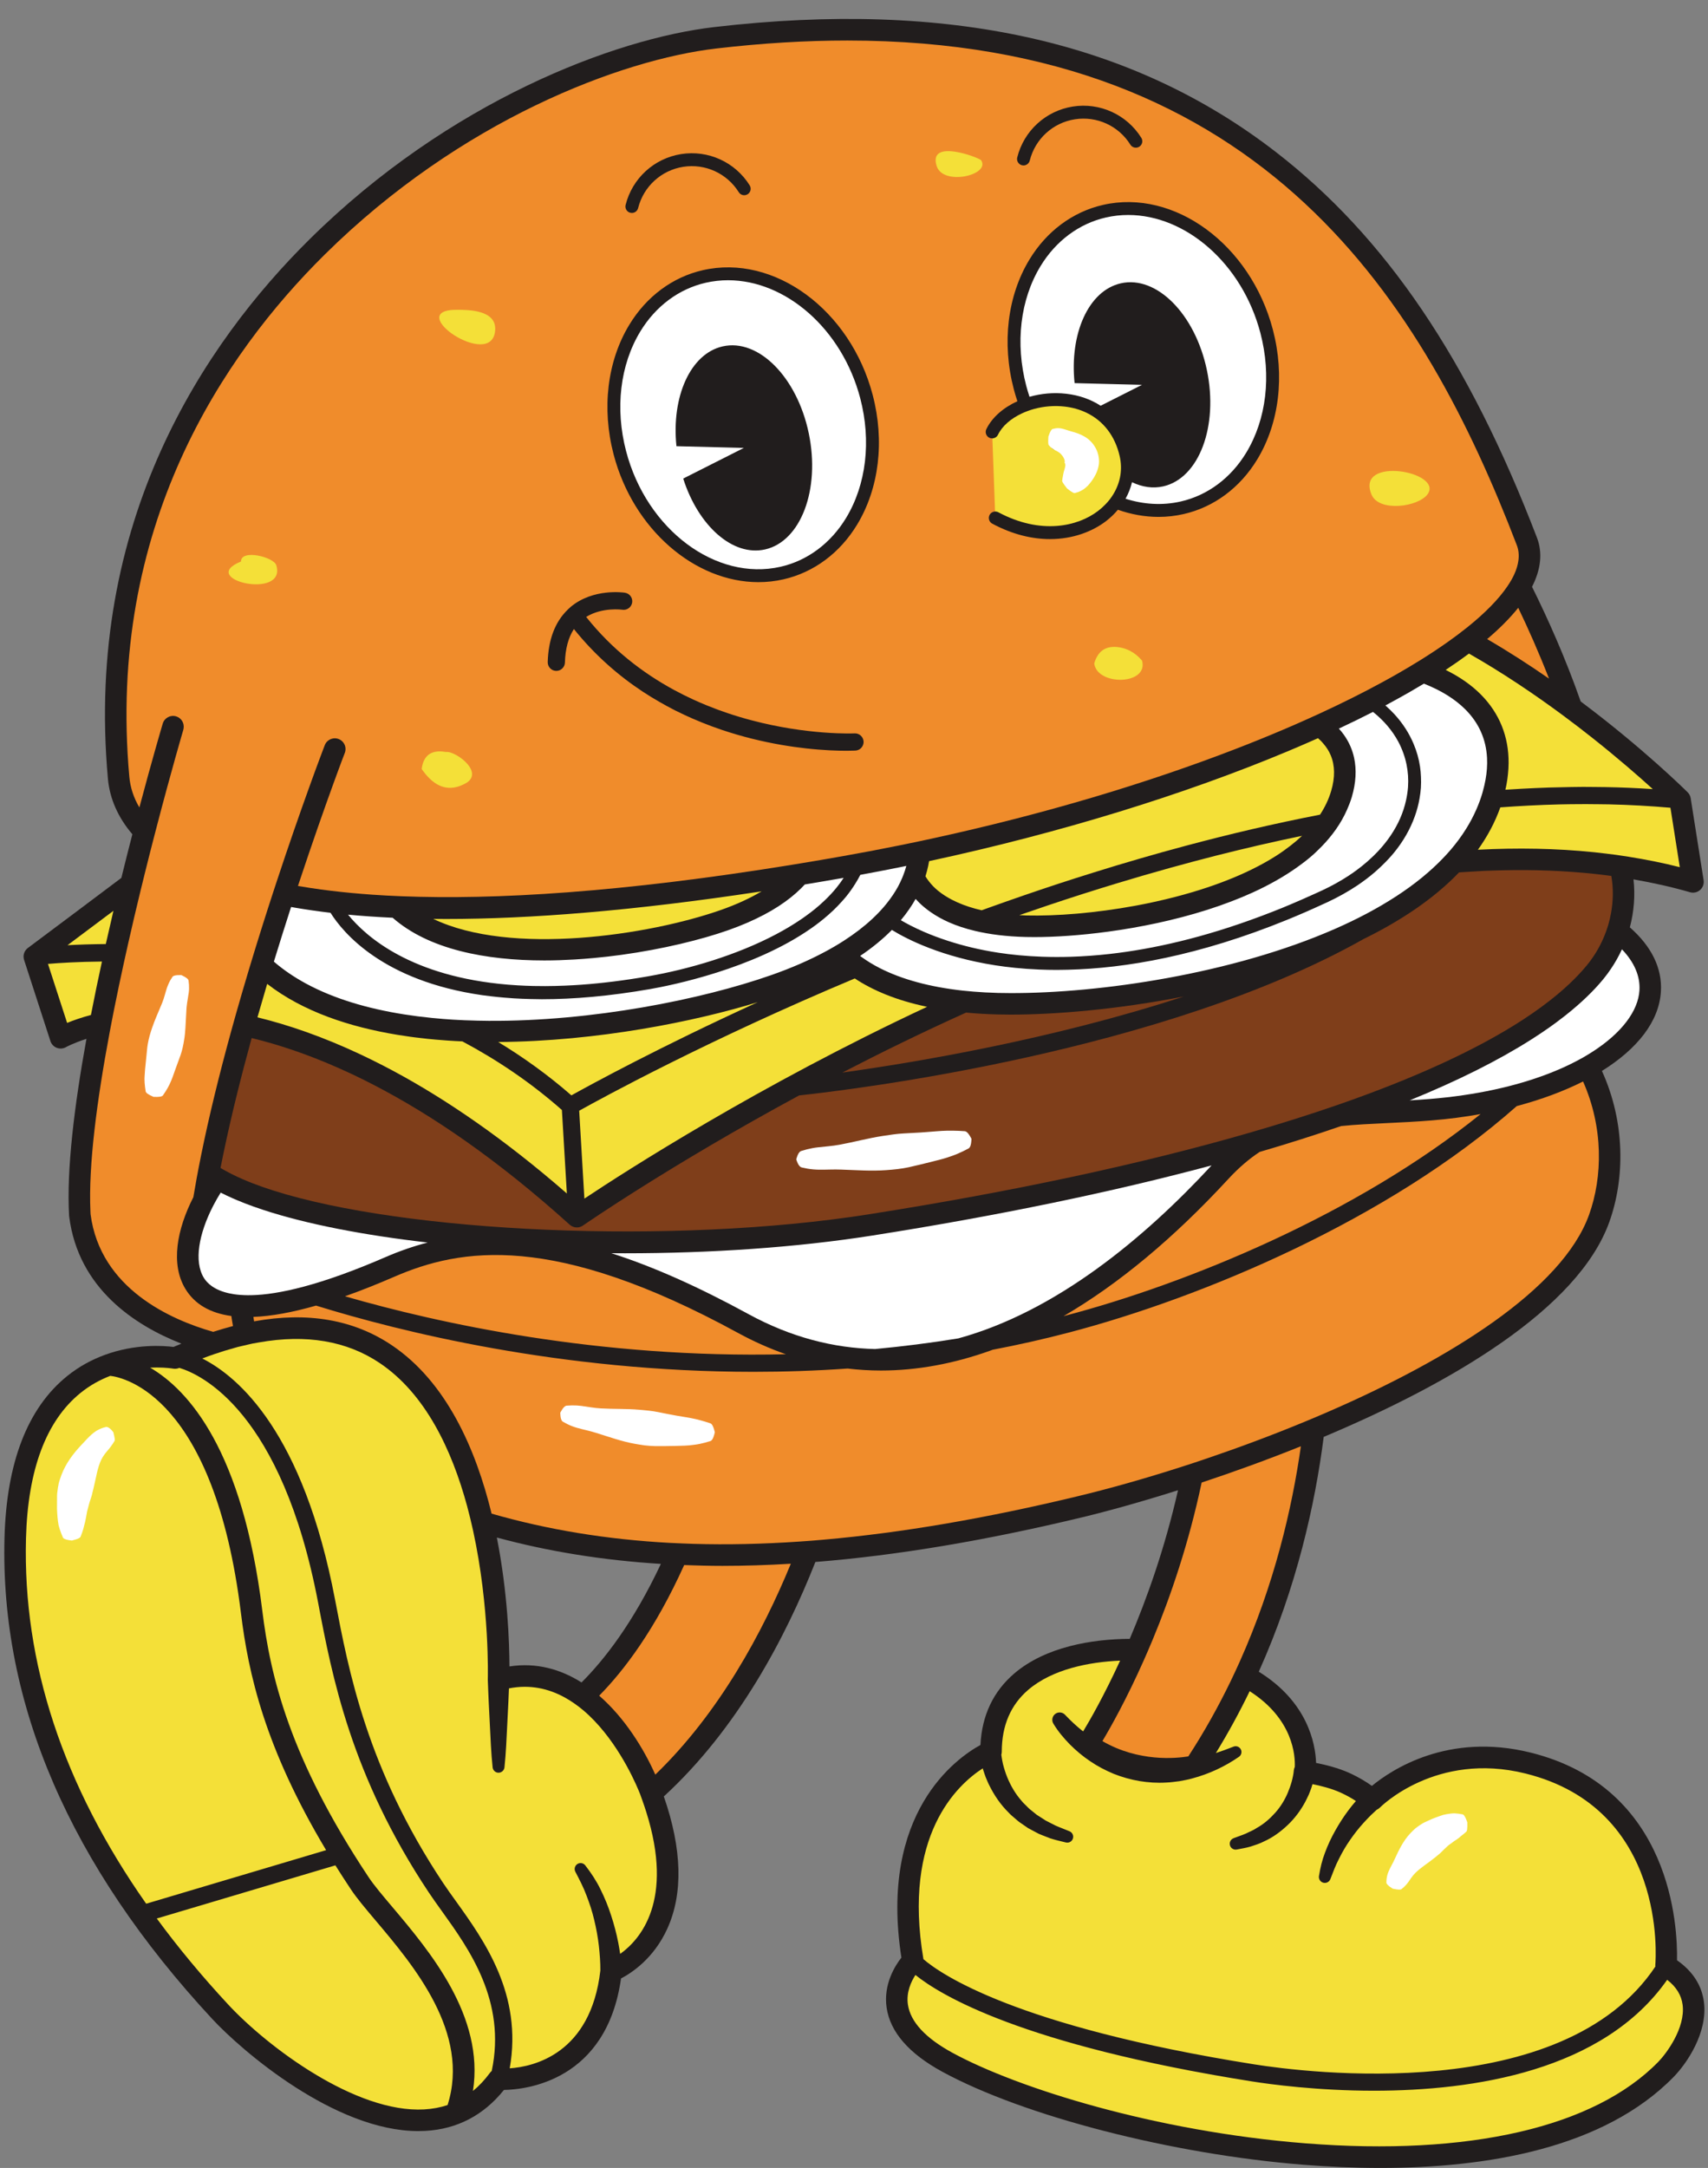 <?xml version="1.0" encoding="UTF-8"?><svg xmlns="http://www.w3.org/2000/svg" xmlns:xlink="http://www.w3.org/1999/xlink" height="503.8" preserveAspectRatio="xMidYMid meet" version="1.0" viewBox="-1.0 -4.4 397.2 503.8" width="397.2" zoomAndPan="magnify"><rect x="-1.0" y="-4.4" width="397.2" height="503.8" fill="#808080" stroke="none"/><g><g id="change1_1"><path d="M 134.238 386.574 C 129.406 383.523 123.793 381.883 117.473 382.852 C 117.457 377.383 117.074 365.723 114.543 352.898 C 126.578 356.156 139.242 358.191 152.691 359.027 C 146.242 372.723 139.508 381.328 134.238 386.574 Z M 395.254 460.848 C 394.754 456.949 392.648 453.688 388.992 451.133 C 389.152 443.633 387.906 411.055 354.945 402.875 C 335.719 398.105 322.551 406.891 318.039 410.613 C 316.863 409.766 315.129 408.672 312.844 407.629 C 310.211 406.426 307.105 405.676 305.062 405.277 C 304.902 400.781 303.109 391.113 291.734 384.078 C 300.535 364.492 304.82 345.211 306.832 329.512 C 336.34 317.109 365.957 299.824 373.238 279.605 C 376.863 269.539 377.008 256.5 371.531 244.469 C 379.797 239.336 384.836 232.934 385.246 226.035 C 385.574 220.574 383.062 215.531 378.027 211.102 C 378.992 207.445 379.289 203.656 378.875 199.953 C 383.332 200.73 387.723 201.703 392.02 202.941 C 392.84 203.18 393.723 202.98 394.363 202.414 C 395.008 201.848 395.312 200.992 395.18 200.148 L 392.176 181.102 C 392.094 180.578 391.848 180.094 391.469 179.719 C 390.766 179.02 381.027 169.41 366.594 158.609 C 363.016 148.398 358.863 139.184 355.277 131.961 C 357.363 127.879 357.766 124.031 356.414 120.523 C 340.539 79.148 321.258 50.688 295.734 30.949 C 262.27 5.066 219.527 -4.438 165.055 1.898 C 141.969 4.582 103.488 19.098 71.016 51.18 C 46.613 75.293 18.66 116.621 24.098 176.586 C 24.516 181.215 26.461 185.586 29.781 189.469 C 28.953 192.668 28.094 196.066 27.223 199.609 C 19.773 205.211 12.059 210.984 5.484 215.891 C 4.625 216.531 4.27 217.648 4.602 218.668 L 10.727 237.539 C 10.961 238.258 11.504 238.828 12.207 239.098 C 12.906 239.367 13.699 239.309 14.352 238.934 C 14.395 238.91 16.02 238.008 19.105 237.008 C 16.277 252.59 14.449 267.523 15.07 278.145 C 15.074 278.18 15.082 278.207 15.086 278.238 C 15.09 278.266 15.086 278.289 15.09 278.316 C 17.23 295.109 30.477 303.641 41.184 307.844 C 40.57 308.102 39.965 308.336 39.348 308.609 C 37.09 308.316 30.504 307.824 23.305 310.477 C 23.289 310.484 23.27 310.492 23.25 310.5 C 20.379 311.562 17.418 313.113 14.59 315.398 C 5.406 322.82 0.512 335.465 0.047 352.977 C -0.98 391.527 15.277 429.148 48.367 464.785 C 55.238 472.184 76.867 490.832 96.281 490.832 C 96.836 490.832 97.391 490.816 97.941 490.785 C 105.324 490.367 111.453 487.168 116.188 481.273 C 121.512 481.172 140.059 479.098 143.422 455.363 C 145.914 454.066 151.031 450.711 154.168 443.828 C 157.898 435.641 157.625 425.301 153.375 413.066 C 170.551 397.301 181.715 376.07 188.621 358.578 C 207.66 357.055 228.234 353.594 250.707 348.188 C 256.504 346.793 264.211 344.672 272.949 341.906 C 269.898 355.363 265.703 367.117 261.727 376.441 C 252.934 376.488 242.133 378.297 234.887 384.477 C 229.992 388.648 227.348 394.238 227.004 401.105 C 221.48 404.129 203.367 416.777 208.625 450.52 C 207.141 452.406 204.402 456.727 205.184 462.137 C 206.004 467.793 210.352 472.801 218.109 477.027 C 237.07 487.352 271.641 496.246 302.188 498.66 C 307.82 499.105 313.844 499.391 320.047 499.391 C 344.625 499.391 371.918 494.914 388.223 478.23 C 391.266 475.117 396.172 467.949 395.254 460.848" fill="#211d1d"/></g><g id="change2_1"><path d="M 245.789 105.02 C 245.734 105.219 245.668 105.426 245.633 105.637 C 245.488 106.008 245.398 106.422 245.289 106.867 C 245.246 107.027 245.227 107.227 245.195 107.398 C 245.133 107.715 245.066 108.016 245.02 108.367 L 244.895 109.211 C 244.797 109.445 245.047 110.004 246.496 111.84 C 248.309 113.297 248.926 113.473 249.188 113.332 L 250.148 113.039 C 250.543 112.898 250.918 112.715 251.281 112.516 C 251.496 112.402 251.711 112.285 251.918 112.156 C 252.32 111.879 252.699 111.551 253.07 111.207 C 253.191 111.094 253.32 110.98 253.438 110.863 C 253.797 110.449 254.145 110.039 254.48 109.59 C 254.578 109.453 254.684 109.332 254.777 109.184 C 255.629 107.996 256.488 106.457 256.902 104.547 C 257.328 102.637 256.965 100.281 255.949 98.477 C 254.969 96.641 253.535 95.395 252.152 94.617 C 250.742 93.844 249.406 93.383 248.125 93.047 C 246.852 92.711 245.727 92.242 244.535 92.004 C 243.938 91.898 243.32 91.879 242.688 91.973 C 242.367 92.02 242.047 92.098 241.723 92.191 C 241.566 92.211 241.379 92.379 241.148 92.754 L 240.777 93.484 C 240.629 93.848 240.469 94.301 240.328 94.703 L 240.328 94.715 L 240.27 95.996 L 240.281 96.809 C 240.305 97.238 240.371 97.469 240.469 97.543 C 240.656 97.762 240.844 97.961 241.031 98.148 C 241.406 98.512 241.789 98.797 242.188 99.023 C 242.977 99.449 243.797 99.77 244.387 100.383 C 244.969 100.996 245.422 101.652 245.605 102.238 C 245.805 102.82 245.758 103.203 245.66 103.266 C 245.645 103.277 245.637 103.273 245.621 103.277 C 245.641 103.285 245.648 103.289 245.672 103.312 C 245.828 103.473 246.035 103.965 245.883 104.609 C 245.875 104.738 245.832 104.879 245.789 105.02 Z M 28.758 324.281 C 28.16 323.469 27.625 323 27.234 322.797 C 26.812 322.551 26.531 322.535 26.289 322.609 C 25.773 322.723 25.324 322.887 24.852 323.062 C 23.949 323.438 23.078 323.906 22.359 324.52 C 20.836 325.695 19.672 327.164 18.344 328.516 C 15.762 331.27 13.43 334.43 12.125 337.953 C 11.809 338.828 11.469 339.715 11.254 340.613 C 11.055 341.516 10.918 342.426 10.812 343.344 C 10.672 344.258 10.699 345.172 10.699 346.078 L 10.688 348.785 C 10.762 350.566 10.875 352.336 11.199 354.078 C 11.422 354.945 11.695 355.801 12.027 356.645 L 12.547 357.902 C 12.668 358.32 13.184 358.727 15.469 358.984 C 17.727 358.426 18.219 358.016 18.309 357.617 L 18.75 356.426 C 19.031 355.641 19.25 354.867 19.422 354.102 C 19.855 352.586 20.082 351.09 20.355 349.617 C 20.758 348.18 21.078 346.719 21.578 345.367 C 21.805 344.684 21.996 344 22.129 343.301 C 22.297 342.613 22.488 341.953 22.621 341.262 C 23.281 338.578 23.656 335.711 24.863 333.137 C 25.465 331.863 26.352 330.773 27.254 329.75 C 27.688 329.207 28.117 328.676 28.508 328.066 L 29.094 327.141 C 29.203 327.008 29.258 326.762 29.195 326.328 C 29.168 325.934 28.988 325.258 28.758 324.281 Z M 181.445 262.605 C 180.902 262.746 180.363 262.898 179.824 263.07 C 179.551 263.133 179.281 263.301 179.023 263.695 C 178.758 264.047 178.504 264.68 178.242 265.605 C 178.535 266.523 178.832 267.145 179.121 267.477 C 179.41 267.859 179.695 268.012 179.977 268.055 C 180.539 268.191 181.105 268.309 181.668 268.402 C 182.797 268.594 183.918 268.688 185.039 268.703 C 187.277 268.738 189.508 268.578 191.754 268.676 C 196.242 268.828 200.781 269.176 205.266 268.84 C 207.508 268.684 209.75 268.453 211.957 267.984 C 214.16 267.488 216.355 266.965 218.547 266.414 C 220.738 265.871 222.934 265.344 225.07 264.551 C 226.145 264.18 227.199 263.715 228.242 263.215 L 229.793 262.426 C 230.32 262.215 230.773 261.637 230.848 259.445 C 229.84 257.48 229.211 257.133 228.656 257.148 L 226.965 257.047 C 225.848 257.02 224.734 256.98 223.633 257.004 C 221.434 257.051 219.273 257.281 217.098 257.438 C 214.93 257.617 212.742 257.691 210.574 257.824 C 208.398 257.93 206.258 258.277 204.105 258.602 C 199.809 259.258 195.543 260.434 191.215 261.219 C 189.055 261.625 186.871 261.746 184.695 262.008 C 183.609 262.129 182.527 262.336 181.445 262.605 Z M 45.324 217.211 C 45.312 216.977 45.184 216.715 44.797 216.398 C 44.766 216.367 44.715 216.332 44.676 216.301 C 44.316 216.012 43.711 215.664 42.82 215.254 C 41.742 215.234 40.992 215.293 40.555 215.422 C 40.551 215.422 40.543 215.422 40.539 215.426 C 40.051 215.543 39.824 215.723 39.711 215.93 C 39.441 216.328 39.184 216.734 38.953 217.141 C 38.648 217.684 38.398 218.238 38.172 218.801 C 38.059 219.086 37.938 219.371 37.844 219.66 C 37.273 221.383 36.891 223.145 36.203 224.836 C 36.066 225.184 35.918 225.531 35.773 225.879 C 35.254 227.133 34.719 228.387 34.188 229.637 C 33.66 230.891 33.172 232.156 32.734 233.43 C 32.555 233.957 32.359 234.48 32.207 235.016 C 31.676 236.742 31.246 238.496 31.027 240.293 L 30.484 245.719 C 30.32 247.164 30.176 248.617 30.113 250.09 C 30.102 250.449 30.062 250.805 30.062 251.168 C 30.066 252.094 30.125 253.031 30.246 253.984 L 30.449 255.414 C 30.457 255.68 30.613 255.977 31.156 256.363 C 31.566 256.656 32.195 257.004 33.188 257.43 C 34.145 257.469 34.82 257.445 35.312 257.383 C 36.105 257.277 36.398 257.059 36.527 256.805 L 37.336 255.602 C 37.855 254.797 38.316 253.977 38.723 253.145 C 39.523 251.48 40.109 249.762 40.707 248.051 L 42.57 242.93 C 43.156 241.215 43.527 239.449 43.801 237.664 C 44.035 236.305 44.156 234.922 44.25 233.531 C 44.332 232.297 44.395 231.055 44.449 229.812 C 44.492 228.789 44.543 227.77 44.617 226.758 C 44.633 226.531 44.664 226.316 44.684 226.094 C 44.844 224.508 45.184 222.961 45.391 221.387 C 45.512 220.488 45.539 219.57 45.48 218.633 C 45.449 218.164 45.398 217.688 45.324 217.211 Z M 168.605 326.172 L 167.203 325.719 C 166.277 325.461 165.348 325.176 164.422 324.969 C 162.57 324.547 160.719 324.285 158.871 323.969 C 157.023 323.656 155.184 323.27 153.344 322.898 C 151.508 322.527 149.645 322.375 147.777 322.211 C 144.047 321.875 140.215 322.035 136.41 321.809 C 134.512 321.711 132.656 321.336 130.777 321.09 C 129.84 320.965 128.887 320.914 127.914 320.926 C 127.43 320.938 126.941 320.961 126.449 321.004 C 126.203 321.004 125.941 321.102 125.625 321.418 C 125.316 321.688 124.945 322.234 124.492 323.055 C 124.508 323.988 124.605 324.645 124.762 325.027 C 124.91 325.457 125.113 325.664 125.34 325.773 C 125.777 326.027 126.223 326.27 126.672 326.484 C 127.574 326.918 128.492 327.27 129.434 327.531 C 131.309 328.074 133.219 328.426 135.086 329.027 C 138.824 330.188 142.57 331.547 146.438 332.234 C 147.406 332.398 148.371 332.57 149.344 332.699 C 150.32 332.816 151.305 332.875 152.289 332.91 C 154.262 332.945 156.242 332.902 158.215 332.871 C 160.191 332.824 162.164 332.812 164.148 332.504 C 165.137 332.375 166.125 332.164 167.113 331.902 L 167.156 331.891 L 168.59 331.473 C 169.078 331.379 169.574 330.922 170.035 328.836 C 169.906 328.301 169.785 327.871 169.66 327.527 C 169.301 326.527 168.953 326.246 168.605 326.172 Z M 342.074 414.031 L 340.84 413.84 C 340.426 413.781 340.008 413.742 339.59 413.723 C 339.18 413.727 338.777 413.766 338.371 413.809 C 337.566 413.906 336.754 414.039 335.961 414.238 C 335.191 414.48 334.434 414.77 333.664 415.047 C 332.883 415.309 332.148 415.648 331.406 415.992 C 330.684 416.355 329.871 416.633 329.207 417.09 C 328.52 417.516 327.84 417.973 327.203 418.48 C 326.594 419.004 326.035 419.586 325.48 420.164 C 323.281 422.512 321.898 425.441 320.625 428.203 C 320.008 429.602 319.203 430.859 318.621 432.25 C 318.332 432.941 318.129 433.684 318.023 434.461 C 317.969 434.848 317.949 435.258 317.941 435.66 C 317.91 435.848 318.02 436.109 318.312 436.434 L 318.91 436.98 C 319.215 437.203 319.605 437.465 319.957 437.684 L 321.195 437.906 L 321.992 437.977 C 322.422 437.988 322.66 437.93 322.777 437.805 C 323.059 437.582 323.309 437.359 323.566 437.129 C 324.062 436.664 324.484 436.176 324.867 435.668 C 325.598 434.633 326.258 433.547 327.18 432.66 C 329.008 430.863 331.195 429.555 332.984 428.098 C 333.453 427.754 333.898 427.387 334.328 427.012 C 334.785 426.676 335.199 426.293 335.605 425.879 C 335.992 425.441 336.426 425.09 336.844 424.684 C 337.266 424.285 337.68 423.859 338.16 423.559 C 338.625 423.219 339.102 422.895 339.566 422.523 C 340.059 422.227 340.547 421.898 341.031 421.52 C 341.273 421.324 341.516 421.113 341.758 420.898 C 342.012 420.719 342.266 420.52 342.52 420.301 L 343.297 419.625 C 343.578 419.465 343.75 418.863 343.691 416.59 C 342.961 414.477 342.461 414.031 342.074 414.031 Z M 238.418 87.812 C 241.094 87.047 244.027 86.766 246.941 87.102 C 249.984 87.449 252.68 88.406 254.953 89.891 L 264.578 85.031 L 248.898 84.633 C 247.703 73.129 252.137 63.133 259.652 61.438 C 267.984 59.555 276.945 68.594 279.668 81.621 C 282.391 94.652 277.84 106.742 269.508 108.625 C 267.086 109.172 264.613 108.785 262.254 107.656 C 261.93 108.988 261.426 110.281 260.746 111.5 C 264.926 112.828 269.301 113.113 273.59 112.137 C 279.836 110.715 285.242 106.688 288.816 100.797 C 293.512 93.051 294.711 82.914 292.109 72.984 C 287.875 56.848 274.758 45.559 261.375 45.559 C 259.641 45.559 257.906 45.746 256.18 46.141 C 249.934 47.562 244.527 51.594 240.953 57.484 C 236.258 65.227 235.059 75.363 237.664 85.293 C 237.891 86.148 238.145 86.984 238.418 87.812 Z M 156.309 99.289 L 171.992 99.688 L 157.883 106.812 C 161.383 117.797 169.406 124.977 176.918 123.281 C 185.254 121.398 189.801 109.312 187.078 96.281 C 184.359 83.25 175.398 74.211 167.062 76.094 C 159.551 77.789 155.113 87.785 156.309 99.289 Z M 144.605 100.461 C 142 90.527 143.199 80.391 147.895 72.648 C 151.469 66.758 156.875 62.73 163.121 61.305 C 164.848 60.914 166.586 60.723 168.316 60.723 C 181.699 60.723 194.816 72.012 199.051 88.152 C 201.652 98.082 200.453 108.219 195.762 115.961 C 192.188 121.852 186.777 125.883 180.531 127.305 C 165.508 130.73 149.387 118.688 144.605 100.461 Z M 190.879 216.766 C 191.633 216.363 192.363 215.957 193.074 215.539 C 193.812 215.109 194.523 214.672 195.215 214.227 C 197.711 212.621 199.91 210.934 201.812 209.168 C 202.816 208.238 203.734 207.285 204.566 206.316 C 205.059 205.742 205.516 205.164 205.945 204.578 C 206.184 204.254 206.414 203.926 206.637 203.598 C 207.055 202.973 207.445 202.344 207.797 201.707 C 208.176 201.012 208.512 200.312 208.812 199.602 C 208.902 199.387 208.992 199.168 209.074 198.949 C 209.348 198.246 209.582 197.539 209.773 196.824 C 209.184 196.945 208.594 197.062 208.004 197.184 C 205.035 197.777 202.059 198.352 199.07 198.902 C 198.707 199.617 198.301 200.316 197.871 201 C 197.23 202.027 196.527 203.02 195.75 203.973 C 195.422 204.375 195.07 204.766 194.723 205.152 C 194.113 205.828 193.484 206.484 192.82 207.117 C 192.473 207.449 192.109 207.773 191.746 208.098 C 191.695 208.141 191.652 208.184 191.602 208.227 C 190.949 208.801 190.277 209.359 189.582 209.898 C 188.984 210.363 188.371 210.812 187.746 211.254 C 187.684 211.297 187.613 211.34 187.551 211.387 C 174.074 220.789 155.09 224.59 150.199 225.445 C 140.707 227.102 132.359 227.805 125.031 227.805 C 124.949 227.805 124.871 227.801 124.789 227.801 C 123.914 227.801 123.066 227.781 122.223 227.758 C 120.953 227.727 119.715 227.676 118.508 227.602 C 117.719 227.551 116.953 227.488 116.191 227.426 C 115.184 227.34 114.199 227.238 113.238 227.125 C 112.551 227.043 111.863 226.965 111.199 226.871 C 88.023 223.559 78.75 212.32 75.863 207.719 C 72.973 207.375 70.234 206.984 67.652 206.539 C 67.332 206.484 67.012 206.43 66.691 206.371 C 66.609 206.629 66.523 206.891 66.441 207.148 C 65.27 210.777 64.074 214.566 62.879 218.465 C 62.816 218.664 62.754 218.867 62.691 219.066 C 64.926 221 67.438 222.691 70.176 224.176 C 76.691 227.695 84.504 229.996 93.004 231.332 C 95.109 231.664 97.25 231.938 99.43 232.152 C 100.293 232.238 101.156 232.32 102.031 232.387 C 102.793 232.445 103.559 232.504 104.328 232.551 C 104.75 232.574 105.172 232.598 105.594 232.617 C 106.059 232.645 106.527 232.668 106.992 232.688 C 108.016 232.73 109.043 232.762 110.074 232.785 C 110.918 232.805 111.77 232.82 112.617 232.824 C 136.559 232.984 162.105 227.902 178.387 222.188 C 183.027 220.559 187.195 218.742 190.879 216.766 Z M 117.109 224.418 C 117.848 224.48 118.594 224.535 119.355 224.578 C 120.535 224.648 121.75 224.699 122.996 224.727 C 123.918 224.746 124.859 224.758 125.816 224.754 C 127.316 224.746 128.863 224.711 130.453 224.645 C 131.672 224.594 132.91 224.523 134.184 224.434 C 138.961 224.09 144.113 223.461 149.684 222.488 C 159.273 220.816 170.277 217.566 179.41 212.75 C 181.539 211.629 183.566 210.418 185.453 209.125 C 185.742 208.926 186.031 208.719 186.316 208.516 C 186.348 208.492 186.383 208.469 186.414 208.445 C 187.145 207.918 187.859 207.383 188.539 206.824 C 188.898 206.535 189.242 206.234 189.586 205.938 C 189.926 205.641 190.254 205.34 190.578 205.035 C 190.605 205.008 190.637 204.98 190.664 204.953 C 191.715 203.965 192.68 202.934 193.547 201.863 C 194.145 201.125 194.699 200.367 195.199 199.594 C 193.539 199.887 191.902 200.168 190.273 200.445 C 189.441 200.586 188.605 200.73 187.785 200.867 C 187.238 200.961 186.703 201.047 186.16 201.133 C 185.891 201.43 185.605 201.723 185.309 202.02 C 184.59 202.734 183.789 203.445 182.902 204.152 C 181.172 205.535 179.102 206.891 176.641 208.188 C 176.617 208.199 176.602 208.211 176.578 208.219 C 174.195 209.473 171.453 210.676 168.277 211.789 C 162.164 213.938 153.262 216.152 143.461 217.5 C 141.359 217.789 139.219 218.035 137.051 218.234 C 135.574 218.371 134.082 218.484 132.59 218.574 C 130.258 218.711 127.914 218.793 125.582 218.793 C 111.922 218.793 98.668 216.223 90.316 208.871 C 86.66 208.703 83.203 208.461 79.941 208.152 C 84.164 213.352 94.684 222.551 117.109 224.418 Z M 208.492 209.438 C 209.758 210.184 211.559 211.145 213.898 212.156 C 215.523 212.863 217.414 213.582 219.555 214.273 C 222.828 215.332 226.688 216.309 231.164 216.996 C 234.168 217.457 237.578 217.797 241.375 217.93 C 243.504 218.004 245.754 218.012 248.133 217.938 C 250.938 217.844 253.91 217.637 257.055 217.285 C 267.129 216.148 278.934 213.508 292.395 208.445 C 293.953 207.859 295.527 207.25 297.133 206.598 C 298.598 206 300.086 205.363 301.586 204.711 C 302.613 204.262 303.652 203.801 304.699 203.324 C 305.301 203.051 305.895 202.785 306.496 202.504 C 308.711 201.469 310.754 200.328 312.633 199.098 C 313.227 198.711 313.797 198.312 314.355 197.906 C 315.223 197.273 316.039 196.617 316.82 195.945 C 316.945 195.836 317.07 195.727 317.191 195.617 C 318.027 194.879 318.816 194.121 319.543 193.34 C 321.73 190.992 323.43 188.461 324.602 185.797 C 325.211 184.414 325.668 182.996 325.984 181.555 C 326.203 180.547 326.363 179.531 326.438 178.5 C 326.562 176.707 326.438 174.949 326.09 173.25 C 325.906 172.355 325.66 171.473 325.352 170.613 C 325.023 169.695 324.629 168.801 324.164 167.934 C 322.785 165.363 320.801 163.031 318.293 161.035 C 315.75 162.336 313.102 163.633 310.359 164.914 C 310.801 165.398 311.199 165.898 311.566 166.414 C 312.16 167.258 312.656 168.141 313.055 169.062 C 313.414 169.902 313.699 170.773 313.895 171.676 C 314.504 174.465 314.332 177.539 313.363 180.824 C 313.066 181.828 312.684 182.797 312.266 183.742 C 311.57 185.328 310.715 186.836 309.715 188.27 C 308.707 189.711 307.562 191.082 306.285 192.379 C 305.492 193.188 304.672 193.977 303.785 194.73 C 302.801 195.57 301.742 196.363 300.656 197.137 C 299.094 198.25 297.438 199.293 295.699 200.273 C 293.945 201.262 292.117 202.188 290.223 203.047 C 288.641 203.766 287.02 204.434 285.367 205.066 C 283.52 205.773 281.633 206.434 279.723 207.039 C 272.074 209.469 264.059 211.109 256.68 212.105 C 250.254 212.977 244.316 213.363 239.531 213.363 C 238.84 213.363 238.168 213.355 237.523 213.34 C 232.953 213.227 229.082 212.719 225.793 211.941 C 223.488 211.398 221.465 210.719 219.703 209.941 C 218.102 209.238 216.719 208.449 215.512 207.617 C 214.477 206.906 213.574 206.16 212.789 205.398 C 212.484 205.098 212.199 204.801 211.926 204.496 C 211.73 204.848 211.527 205.199 211.309 205.551 C 210.758 206.441 210.141 207.34 209.449 208.242 C 209.145 208.641 208.828 209.039 208.492 209.438 Z M 330.191 199.105 C 330.871 198.539 331.531 197.965 332.172 197.379 C 332.613 196.98 333.039 196.57 333.461 196.16 C 333.785 195.844 334.102 195.523 334.414 195.199 C 334.949 194.648 335.473 194.09 335.973 193.52 C 336.152 193.316 336.328 193.109 336.504 192.906 C 337.121 192.176 337.715 191.43 338.273 190.672 C 338.871 189.863 339.426 189.043 339.949 188.203 C 340.863 186.742 341.66 185.234 342.34 183.68 C 342.871 182.465 343.336 181.227 343.711 179.953 C 343.754 179.809 343.785 179.668 343.828 179.523 C 344.094 178.578 344.309 177.652 344.469 176.746 C 344.617 175.898 344.73 175.066 344.785 174.254 C 344.852 173.379 344.855 172.527 344.812 171.695 C 344.582 167.371 342.914 163.625 339.816 160.504 C 337.371 158.043 334.113 156.039 330.133 154.469 C 328.992 155.156 327.824 155.844 326.625 156.531 C 325.906 156.941 325.172 157.352 324.434 157.762 C 323.707 158.164 322.973 158.566 322.227 158.969 C 321.875 159.156 321.527 159.344 321.172 159.531 C 321.953 160.215 322.688 160.926 323.363 161.668 C 325.238 163.73 326.707 166.012 327.734 168.457 C 328.102 169.324 328.414 170.215 328.668 171.121 C 328.906 171.984 329.094 172.859 329.23 173.746 C 329.348 174.535 329.418 175.336 329.449 176.145 C 329.488 176.992 329.488 177.844 329.43 178.707 C 329.371 179.523 329.262 180.332 329.121 181.133 C 328.879 182.551 328.504 183.945 328.016 185.309 C 326.953 188.266 325.348 191.094 323.203 193.719 C 322.809 194.199 322.387 194.676 321.957 195.145 C 321.695 195.434 321.418 195.715 321.145 195.996 C 320.473 196.68 319.766 197.352 319.023 198.004 C 318.918 198.094 318.816 198.188 318.711 198.281 C 317.449 199.363 316.09 200.398 314.629 201.375 C 312.535 202.773 310.246 204.062 307.77 205.219 C 307.434 205.379 307.109 205.516 306.773 205.672 C 305.391 206.309 304.016 206.93 302.66 207.52 C 301.211 208.152 299.777 208.758 298.359 209.336 C 277.727 217.746 260.637 220.637 247.32 220.953 C 246.461 220.977 245.609 220.992 244.781 220.992 C 243.355 220.992 241.98 220.961 240.648 220.906 C 238.684 220.824 236.828 220.688 235.07 220.512 C 233.449 220.348 231.914 220.148 230.473 219.926 C 224.254 218.953 219.18 217.465 215.203 215.945 C 213.184 215.176 211.453 214.402 210.008 213.684 C 208.504 212.938 207.305 212.254 206.41 211.703 C 204.398 213.738 201.973 215.766 199.023 217.746 C 199.133 217.828 199.242 217.906 199.355 217.988 C 200.641 218.922 202.051 219.785 203.59 220.57 C 208.691 223.176 215.164 224.945 222.84 225.797 C 224.523 225.98 226.266 226.121 228.062 226.219 C 229.062 226.273 230.07 226.316 231.105 226.344 C 232.047 226.367 233.016 226.379 234.004 226.379 C 254.625 226.434 285.52 221.965 309.484 211.445 C 310.762 210.883 312.016 210.309 313.25 209.715 C 314.453 209.133 315.641 208.535 316.801 207.922 C 321.531 205.414 325.879 202.633 329.66 199.551 C 329.84 199.406 330.012 199.254 330.191 199.105 Z M 57.891 275.961 C 57.348 275.77 56.82 275.57 56.301 275.371 C 56.047 275.273 55.801 275.176 55.551 275.078 C 53.742 274.367 52.062 273.625 50.543 272.852 C 50.469 272.816 50.398 272.777 50.324 272.738 C 49.727 273.699 49.168 274.68 48.652 275.664 C 48.598 275.801 48.531 275.93 48.453 276.051 C 45.297 282.266 44.035 288.688 46.41 292.559 C 47.16 293.777 48.797 295.391 52.305 296.152 C 53.078 296.32 53.941 296.449 54.906 296.52 C 55.203 296.543 55.516 296.559 55.832 296.57 C 56.336 296.586 56.855 296.598 57.414 296.586 C 63.762 296.453 73.566 294.277 88.691 287.715 C 91.902 286.324 95.148 285.203 98.445 284.344 C 83.566 282.633 70.332 280.078 60.258 276.773 C 59.445 276.508 58.66 276.238 57.891 275.961 Z M 144.352 286.844 C 143.289 286.844 142.23 286.836 141.172 286.828 C 150.871 289.926 161.379 294.609 172.992 300.945 C 182.984 306.398 192.875 308.867 202.504 309.094 C 208.871 308.496 215.332 307.688 221.859 306.621 C 244.656 300.367 265.137 283.301 280.758 266.422 C 257.754 272.59 231.242 278.094 201.797 282.73 C 184.031 285.523 164.047 286.844 144.352 286.844 Z M 380.258 225.738 C 379.973 230.477 376.195 235.633 369.238 240.074 C 368.543 240.52 367.82 240.961 367.059 241.391 C 366.363 241.785 365.637 242.168 364.891 242.543 C 364.555 242.715 364.227 242.883 363.883 243.047 C 362.289 243.812 360.582 244.543 358.77 245.23 C 351.43 248.016 342.305 250.105 331.512 250.988 C 329.914 251.117 328.355 251.219 326.824 251.309 C 337.938 246.781 347.422 242.047 355.117 237.156 C 355.844 236.695 356.551 236.234 357.246 235.77 C 357.809 235.395 358.363 235.016 358.906 234.637 C 359.055 234.531 359.203 234.43 359.352 234.328 C 359.895 233.945 360.426 233.559 360.945 233.176 C 361.637 232.664 362.305 232.152 362.953 231.641 C 363.977 230.836 364.949 230.031 365.871 229.219 C 367.344 227.93 368.699 226.633 369.922 225.328 C 370.613 224.594 371.266 223.852 371.875 223.109 C 372.496 222.355 373.07 221.566 373.613 220.766 C 374.602 219.309 375.461 217.785 376.188 216.207 C 379.035 219.191 380.453 222.402 380.258 225.738" fill="#fff"/></g><g id="change3_1"><path d="M 274.324 227.16 C 243.633 237.18 211.762 242.504 194.898 244.848 C 203.852 240.215 213.508 235.488 223.664 230.91 C 225.969 231.125 228.395 231.277 230.98 231.34 C 231.953 231.363 232.973 231.379 234.035 231.379 C 244.367 231.379 258.863 230.199 274.324 227.16 Z M 224.105 262.555 L 222.902 263.164 C 222.094 263.551 221.277 263.91 220.445 264.195 C 218.789 264.812 217.09 265.219 215.391 265.641 C 213.695 266.066 211.992 266.477 210.285 266.859 C 208.578 267.223 206.84 267.398 205.105 267.52 C 201.629 267.781 198.113 267.512 194.637 267.395 C 192.895 267.32 191.172 267.441 189.434 267.414 C 188.566 267.402 187.695 267.328 186.824 267.184 C 186.387 267.109 185.949 267.02 185.516 266.914 C 185.297 266.879 185.074 266.762 184.852 266.469 C 184.629 266.207 184.398 265.727 184.172 265.016 C 184.371 264.301 184.57 263.809 184.773 263.535 C 184.977 263.23 185.184 263.102 185.395 263.051 C 185.812 262.922 186.23 262.801 186.648 262.691 C 187.488 262.484 188.328 262.32 189.168 262.227 C 190.855 262.027 192.547 261.93 194.219 261.617 C 197.57 261.008 200.875 260.098 204.203 259.59 C 205.871 259.34 207.531 259.066 209.215 258.988 C 210.895 258.883 212.59 258.828 214.27 258.688 C 215.953 258.566 217.625 258.391 219.328 258.352 C 220.184 258.336 221.047 258.363 221.91 258.387 L 223.223 258.465 C 223.652 258.449 224.141 258.723 224.918 260.242 C 224.859 261.941 224.512 262.391 224.105 262.555 Z M 373.719 199.156 C 373.391 199.113 373.062 199.066 372.734 199.023 C 371.883 198.914 371.027 198.812 370.172 198.719 C 362.957 197.93 355.594 197.668 348.148 197.852 C 346.785 197.887 345.43 197.922 344.062 197.984 C 343.184 198.027 342.297 198.086 341.414 198.137 C 340.531 198.191 339.652 198.234 338.77 198.297 C 338.613 198.309 338.453 198.324 338.297 198.34 C 338.281 198.352 338.273 198.363 338.262 198.375 C 337.555 199.113 336.824 199.832 336.074 200.535 C 332.336 204.023 328.07 207.094 323.543 209.789 C 322.52 210.402 321.48 211 320.434 211.57 C 319.348 212.168 318.246 212.738 317.141 213.297 C 316.812 213.461 316.484 213.625 316.156 213.785 C 269.387 240.133 197.309 248.82 184.848 250.156 C 154.812 266.379 134.855 280.199 134.578 280.391 C 134.148 280.691 133.648 280.84 133.152 280.84 C 132.547 280.84 131.949 280.621 131.477 280.195 C 114.582 264.949 99.301 254.637 85.918 247.719 C 85.066 247.277 84.219 246.844 83.383 246.43 C 83.289 246.387 83.199 246.344 83.109 246.301 C 82.371 245.938 81.637 245.578 80.914 245.238 C 80.719 245.145 80.527 245.059 80.332 244.969 C 79.414 244.539 78.508 244.129 77.609 243.734 C 70.211 240.469 63.496 238.27 57.523 236.828 C 55.07 245.75 52.801 254.824 50.988 263.531 C 50.746 264.695 50.508 265.855 50.281 267.008 C 50.523 267.145 50.758 267.289 51 267.426 C 51.586 267.758 52.188 268.082 52.805 268.395 C 52.945 268.469 53.098 268.535 53.242 268.609 C 54.598 269.277 56.082 269.926 57.684 270.551 C 58.445 270.844 59.23 271.133 60.039 271.418 C 60.82 271.691 61.621 271.961 62.445 272.223 C 93.273 282.066 155.578 284.941 201.02 277.789 C 234.855 272.465 264.727 266.027 289.723 258.793 C 296.941 256.703 303.754 254.551 310.137 252.34 C 328 246.145 342.504 239.492 353.18 232.551 C 353.883 232.094 354.562 231.637 355.23 231.176 C 355.254 231.16 355.273 231.148 355.293 231.133 C 355.992 230.652 356.672 230.172 357.332 229.691 C 357.352 229.676 357.367 229.664 357.383 229.652 C 358.066 229.152 358.73 228.652 359.371 228.148 C 362.84 225.445 365.734 222.703 368.016 219.93 C 368.355 219.52 368.68 219.102 368.988 218.672 C 370.32 216.848 371.391 214.879 372.207 212.824 C 372.309 212.57 372.406 212.312 372.496 212.055 C 372.699 211.5 372.883 210.941 373.047 210.383 C 373.289 209.531 373.488 208.672 373.645 207.805 C 374.172 204.93 374.211 201.996 373.719 199.156" fill="#7f3e1a"/></g><g id="change4_1"><path d="M 148.414 414.07 C 148.234 413.566 148.066 413.074 147.871 412.559 C 147.828 412.445 147.691 412.098 147.469 411.57 C 146.172 408.488 141.84 399.156 134.684 393.078 C 134.031 392.523 133.344 392.004 132.641 391.508 C 131.91 390.992 131.156 390.516 130.379 390.086 C 126.613 388.008 122.27 386.988 117.359 387.953 C 117.32 388.984 117.281 390.016 117.227 391.047 L 116.973 396.137 C 116.801 399.527 116.676 402.918 116.316 406.312 C 116.234 407.07 115.551 407.621 114.789 407.543 C 114.129 407.473 113.629 406.945 113.562 406.312 C 113.199 402.918 113.074 399.527 112.902 396.137 L 112.648 391.047 C 112.559 389.352 112.512 387.656 112.438 385.961 C 112.438 385.941 112.441 385.926 112.441 385.906 C 112.441 385.895 112.438 385.887 112.438 385.875 C 112.449 385.574 112.906 369.121 109.02 351.305 C 108.816 350.371 108.602 349.434 108.371 348.496 C 108.137 347.531 107.891 346.562 107.629 345.598 C 104.074 332.496 97.934 319.5 87.332 312.367 C 79.648 307.195 70.215 305.609 59.188 307.562 C 58.676 307.652 58.172 307.73 57.652 307.836 C 57.363 307.895 57.07 307.973 56.781 308.035 C 56.379 308.125 55.977 308.219 55.574 308.316 C 55.148 308.414 54.734 308.504 54.309 308.613 C 54.062 308.68 53.812 308.758 53.57 308.824 C 51.992 309.254 50.383 309.746 48.746 310.309 C 47.852 310.613 46.949 310.945 46.039 311.289 C 54.512 315.574 69.543 328.527 76.93 367.402 C 80.078 383.961 84.387 406.641 102.023 433.133 C 102.898 434.445 103.91 435.859 104.988 437.355 C 111.625 446.594 120.574 459.066 117.539 476.246 C 123.059 475.867 136.379 472.926 138.613 453.523 C 138.633 451.719 138.477 449.691 138.266 447.773 C 138.031 445.777 137.676 443.789 137.203 441.836 C 136.75 439.871 136.121 437.961 135.395 436.09 C 134.699 434.199 133.77 432.43 132.836 430.637 L 132.797 430.562 C 132.445 429.887 132.711 429.055 133.383 428.703 C 133.984 428.391 134.711 428.566 135.109 429.086 C 136.449 430.816 137.68 432.664 138.637 434.633 C 139.613 436.598 140.449 438.633 141.117 440.715 C 141.801 442.793 142.359 444.91 142.781 447.059 C 142.949 447.918 143.094 448.785 143.219 449.656 C 147.906 446.316 155.805 437.289 149.273 416.625 C 149.012 415.793 148.723 414.941 148.414 414.07 Z M 98.695 435.348 C 80.605 408.184 76.211 385.047 73 368.152 C 64.52 323.508 45.703 314.973 40.707 313.473 C 40.242 313.676 39.73 313.738 39.234 313.645 C 39.195 313.637 37.727 313.383 35.426 313.383 C 34.961 313.383 34.453 313.398 33.922 313.422 C 42.863 318.656 55.406 332.625 60 369.902 C 61.855 384.945 66.246 404.074 84.75 431.871 C 85.969 433.699 87.934 436.027 90.211 438.719 C 98.953 449.062 111.688 464.152 108.988 481.508 C 110.414 480.34 111.734 478.93 112.953 477.277 C 113.07 477.121 113.203 476.984 113.352 476.863 C 116.781 460.637 108.117 448.566 101.738 439.688 C 100.645 438.16 99.609 436.723 98.695 435.348 Z M 25.676 329.922 C 25.652 329.633 25.523 329.145 25.359 328.434 C 24.922 327.848 24.535 327.508 24.254 327.359 C 23.945 327.18 23.742 327.172 23.566 327.227 C 23.195 327.305 22.867 327.426 22.527 327.551 C 21.871 327.824 21.238 328.164 20.715 328.609 C 19.613 329.461 18.77 330.523 17.809 331.508 C 15.934 333.504 14.242 335.793 13.297 338.348 C 13.07 338.984 12.82 339.625 12.664 340.277 C 12.52 340.93 12.422 341.594 12.344 342.258 C 12.246 342.918 12.262 343.586 12.262 344.238 L 12.254 346.203 C 12.309 347.492 12.391 348.777 12.625 350.043 C 12.785 350.668 12.984 351.289 13.227 351.902 L 13.602 352.816 C 13.691 353.117 14.066 353.41 15.723 353.598 C 17.359 353.191 17.715 352.895 17.781 352.605 L 18.102 351.742 C 18.305 351.176 18.465 350.613 18.586 350.059 C 18.902 348.957 19.066 347.871 19.266 346.805 C 19.555 345.766 19.789 344.703 20.152 343.723 C 20.316 343.227 20.457 342.734 20.551 342.227 C 20.672 341.73 20.809 341.246 20.906 340.746 C 21.387 338.801 21.656 336.723 22.531 334.855 C 22.969 333.934 23.613 333.141 24.266 332.402 C 24.578 332.008 24.891 331.621 25.176 331.18 L 25.602 330.512 C 25.68 330.414 25.723 330.234 25.676 329.922 Z M 74.84 425.547 L 32.992 437.992 C 13.664 410.48 4.273 382.027 5.043 353.109 C 5.469 337.16 9.719 325.797 17.684 319.328 C 19.938 317.496 22.32 316.219 24.648 315.324 C 27.828 315.699 48.828 320.109 55.039 370.512 C 56.754 384.43 60.551 401.691 74.84 425.547 Z M 80.59 434.641 C 79.328 432.746 78.137 430.895 76.996 429.078 L 35.461 441.43 C 40.391 448.141 45.914 454.793 52.031 461.383 C 61.234 471.297 81.766 486.699 97.66 485.793 C 99.59 485.684 101.395 485.344 103.086 484.781 C 108.41 468.02 95.203 452.371 86.391 441.945 C 84.016 439.137 81.965 436.711 80.59 434.641 Z M 246.227 105.988 C 246.184 106.207 246.137 106.418 246.102 106.668 L 246.016 107.262 C 245.945 107.426 246.125 107.82 247.145 109.109 C 248.418 110.133 248.848 110.258 249.035 110.156 L 249.711 109.953 C 249.988 109.855 250.25 109.727 250.508 109.586 C 250.656 109.504 250.809 109.422 250.953 109.332 C 251.238 109.137 251.504 108.906 251.766 108.664 C 251.852 108.586 251.941 108.508 252.023 108.422 C 252.277 108.133 252.52 107.844 252.754 107.527 C 252.824 107.434 252.898 107.348 252.965 107.242 C 253.566 106.406 254.168 105.324 254.461 103.98 C 254.758 102.637 254.504 100.984 253.789 99.715 C 253.102 98.422 252.09 97.547 251.117 97 C 250.129 96.453 249.188 96.133 248.289 95.895 C 247.391 95.66 246.602 95.328 245.762 95.16 C 245.344 95.086 244.91 95.074 244.461 95.141 C 244.238 95.176 244.012 95.227 243.785 95.293 C 243.676 95.309 243.547 95.426 243.383 95.688 L 243.117 96.203 C 243.016 96.457 242.906 96.773 242.805 97.059 L 242.805 97.07 L 242.762 97.969 L 242.77 98.539 C 242.789 98.844 242.836 99.004 242.906 99.059 C 243.035 99.211 243.164 99.352 243.297 99.48 C 243.562 99.738 243.832 99.938 244.113 100.098 C 244.668 100.398 245.242 100.621 245.66 101.055 C 246.07 101.484 246.387 101.945 246.516 102.359 C 246.656 102.766 246.621 103.035 246.555 103.082 C 246.543 103.09 246.535 103.086 246.527 103.09 C 246.539 103.098 246.547 103.098 246.562 103.113 C 246.672 103.227 246.82 103.57 246.711 104.023 C 246.703 104.113 246.676 104.215 246.645 104.316 C 246.605 104.453 246.559 104.598 246.535 104.746 C 246.434 105.008 246.371 105.297 246.297 105.613 C 246.266 105.727 246.25 105.867 246.227 105.988 Z M 230.402 114.473 L 224.918 106.434 L 229.781 97.473 C 230.32 97.449 230.824 97.152 231.078 96.637 C 232.082 94.57 234.113 92.852 236.645 91.672 C 237.094 91.461 237.551 91.27 238.027 91.098 C 238.492 90.926 238.973 90.77 239.461 90.637 C 241.711 90.023 244.176 89.801 246.598 90.082 C 248.469 90.297 250.176 90.793 251.703 91.531 C 255.594 93.414 258.309 96.898 259.387 101.613 C 259.723 103.094 259.773 104.57 259.555 106.004 C 259.316 107.551 258.758 109.047 257.918 110.43 C 257.656 110.859 257.371 111.281 257.055 111.688 C 256.742 112.09 256.398 112.473 256.031 112.848 C 255.527 113.367 254.977 113.863 254.375 114.324 C 249.641 117.945 241.055 119.926 231.16 114.641 C 230.922 114.512 230.656 114.465 230.402 114.473 Z M 64.895 126.637 C 64.137 124.168 54.199 121.668 54.199 125.52 C 40.754 130.965 68.172 137.301 64.895 126.637 Z M 230.801 32.188 C 230.188 31.277 209.582 23.297 213.129 34.5 C 215.688 42.59 234.738 38.062 230.801 32.188 Z M 95.199 176.195 C 96.211 177.402 97.25 178.395 98.32 179.152 C 100 180.352 101.75 181 103.57 181.098 C 105.758 181.215 108.047 180.547 110.438 179.078 C 110.816 178.801 111.121 178.508 111.367 178.207 C 112.426 176.91 112.312 175.422 111.559 173.984 C 111.281 173.461 110.918 172.945 110.496 172.445 C 109.973 171.828 109.363 171.242 108.703 170.707 C 107.941 170.09 107.129 169.543 106.328 169.105 C 104.879 168.309 103.492 167.867 102.633 167.996 C 98.68 167.301 96.027 168.277 94.656 170.906 C 94.184 171.816 93.859 172.918 93.695 174.227 C 93.871 174.484 94.051 174.715 94.227 174.957 C 94.551 175.395 94.875 175.809 95.199 176.195 Z M 117.727 72.621 C 118.137 65.383 107.98 65.414 104.066 65.383 C 83.984 65.219 116.867 87.68 117.727 72.621 Z M 250.562 146.766 C 250.039 147.633 249.594 148.629 249.27 149.805 C 249.34 150.344 249.48 150.844 249.68 151.316 C 249.793 151.594 249.922 151.859 250.074 152.113 C 251.031 153.695 252.703 154.84 254.668 155.551 C 259.488 157.297 266.074 156.414 268.215 152.922 C 268.918 151.77 269.152 150.336 268.664 148.613 C 268.633 148.574 268.598 148.543 268.562 148.504 C 268.535 148.473 268.508 148.445 268.48 148.414 C 267.094 146.828 265.551 145.594 263.863 144.711 C 262.629 144.066 261.32 143.598 259.926 143.328 C 255.539 142.516 252.43 143.68 250.562 146.766 Z M 334.453 111.207 C 340.391 103.125 308.688 97.359 314.434 111.246 C 317.098 117.688 331.152 115.703 334.453 111.207 Z M 217.055 202.52 C 217.117 202.574 217.191 202.625 217.258 202.68 C 218.18 203.422 219.23 204.094 220.395 204.695 C 221.988 205.523 223.809 206.219 225.84 206.773 C 226.316 206.898 226.797 207.023 227.293 207.137 C 227.82 206.945 228.344 206.758 228.871 206.566 C 231.566 205.598 234.312 204.633 237.113 203.668 C 239.766 202.758 242.453 201.848 245.195 200.949 C 247.828 200.086 250.508 199.234 253.215 198.391 C 256.812 197.266 260.473 196.16 264.191 195.086 C 267.656 194.078 271.172 193.102 274.727 192.152 C 284.867 189.441 295.336 186.98 305.977 184.914 C 307.109 183.188 307.992 181.355 308.566 179.406 C 309.5 176.25 309.449 173.48 308.461 171.117 C 308.062 170.16 307.5 169.27 306.789 168.449 C 306.629 168.266 306.484 168.074 306.309 167.898 C 306.051 167.637 305.781 167.387 305.492 167.145 C 304.742 167.48 303.988 167.816 303.227 168.148 C 301.586 168.867 299.918 169.578 298.223 170.285 C 274.574 180.172 245.676 189.141 215.062 195.715 C 214.938 196.469 214.773 197.246 214.562 198.043 C 214.461 198.438 214.344 198.84 214.215 199.246 C 214.477 199.672 214.762 200.086 215.078 200.484 C 215.648 201.207 216.301 201.891 217.055 202.52 Z M 131.879 250.145 C 136.324 247.672 152.27 238.969 175.23 228.484 C 160.672 232.973 137.949 237.578 114.863 237.746 C 120.723 241.301 126.445 245.402 131.879 250.145 Z M 134.902 274.137 C 144.562 267.711 175.367 247.898 214.598 229.566 C 207.352 228.051 201.891 225.699 197.781 222.977 C 163.586 237.316 138.996 250.754 133.691 253.715 Z M 263.133 206.059 C 266.234 205.484 269.363 204.793 272.457 203.988 C 274.809 203.375 277.137 202.695 279.418 201.941 C 283.691 200.531 287.781 198.871 291.492 196.938 C 292.988 196.156 294.43 195.336 295.793 194.465 C 296.973 193.711 298.078 192.918 299.137 192.098 C 300.074 191.367 300.969 190.613 301.797 189.828 C 298.539 190.504 295.297 191.211 292.078 191.949 C 288.633 192.746 285.211 193.57 281.824 194.43 C 278.207 195.352 274.625 196.305 271.09 197.285 C 266.844 198.461 262.672 199.68 258.566 200.926 C 255.91 201.734 253.281 202.547 250.695 203.375 C 248.004 204.234 245.359 205.105 242.746 205.98 C 240.484 206.738 238.246 207.5 236.047 208.266 C 236.578 208.293 237.102 208.324 237.648 208.34 C 244.582 208.508 253.715 207.801 263.133 206.059 Z M 58.871 232.012 C 65.953 233.738 74 236.473 82.918 240.668 C 83.797 241.086 84.688 241.512 85.59 241.957 C 85.594 241.961 85.602 241.965 85.609 241.969 C 86.426 242.371 87.25 242.785 88.082 243.215 C 88.172 243.262 88.266 243.312 88.359 243.359 C 89.109 243.75 89.859 244.141 90.621 244.551 C 102.699 251.047 116.172 260.195 130.824 272.949 L 129.672 253.543 C 122.406 247.133 114.582 241.887 106.527 237.602 C 105.387 237.551 104.238 237.488 103.082 237.406 C 102.203 237.348 101.32 237.277 100.434 237.199 C 99.789 237.145 99.145 237.082 98.496 237.016 C 97.551 236.918 96.598 236.809 95.645 236.688 C 95.219 236.637 94.789 236.578 94.359 236.52 C 93.391 236.387 92.426 236.242 91.461 236.082 C 80.41 234.27 69.5 230.723 61.133 224.238 C 60.371 226.801 59.617 229.395 58.871 232.012 Z M 99.758 209.137 C 117.777 217.793 149.906 212.938 166.617 207.074 C 170.262 205.797 173.43 204.336 176.113 202.734 C 146.18 207.297 122.113 209.156 102.797 209.156 C 101.766 209.156 100.758 209.148 99.758 209.137 Z M 370.613 182.488 C 370.367 182.488 370.125 182.484 369.879 182.484 C 369.254 182.477 368.629 182.469 368 182.465 C 367.332 182.465 366.66 182.469 365.988 182.473 C 364.512 182.484 363.035 182.496 361.555 182.535 C 357.02 182.645 352.465 182.887 347.902 183.219 C 346.645 186.762 344.867 190.035 342.691 193.066 C 351.836 192.59 360.895 192.738 369.746 193.648 C 370.551 193.73 371.352 193.828 372.148 193.926 C 372.215 193.93 372.277 193.938 372.34 193.945 C 373.18 194.047 374.016 194.145 374.848 194.258 C 374.891 194.266 374.938 194.273 374.98 194.277 C 375.914 194.406 376.844 194.555 377.773 194.699 C 381.781 195.34 385.746 196.125 389.641 197.117 L 387.465 183.309 C 382.734 182.895 377.965 182.629 373.152 182.52 C 372.309 182.504 371.461 182.5 370.613 182.488 Z M 349.828 172.926 C 349.824 173.762 349.77 174.609 349.684 175.469 C 349.602 176.289 349.488 177.117 349.328 177.961 C 349.258 178.344 349.172 178.734 349.082 179.121 C 350.289 179.039 351.496 178.969 352.699 178.902 C 354.898 178.781 357.09 178.684 359.281 178.609 C 361.02 178.555 362.754 178.516 364.484 178.492 C 365.367 178.484 366.254 178.461 367.133 178.461 C 368.012 178.457 368.891 178.473 369.766 178.48 C 370.617 178.488 371.473 178.488 372.324 178.508 C 376.027 178.574 379.707 178.73 383.363 178.977 C 380.121 176.031 375.301 171.82 369.352 167.109 C 368.238 166.23 367.094 165.336 365.906 164.426 C 364.742 163.535 363.539 162.633 362.312 161.723 C 355.824 156.926 348.449 151.945 340.609 147.48 C 338.918 148.746 337.113 150.012 335.199 151.277 C 338.414 152.863 341.156 154.758 343.363 156.98 C 347.703 161.348 349.875 166.77 349.828 172.926 Z M 20.148 231.461 C 20.953 227.316 21.812 223.156 22.707 219.047 C 17.129 219.102 12.801 219.371 10.156 219.594 L 14.609 233.305 C 15.969 232.75 17.824 232.086 20.148 231.461 Z M 25.379 207.258 C 21.844 209.906 18.254 212.594 14.703 215.25 C 17.18 215.113 20.18 215.008 23.605 214.98 C 24.191 212.371 24.785 209.789 25.379 207.258 Z M 321.406 433.02 C 321.387 433.156 321.465 433.348 321.68 433.586 L 322.113 433.984 C 322.34 434.148 322.625 434.34 322.883 434.5 L 323.785 434.664 L 324.367 434.715 C 324.684 434.723 324.855 434.68 324.941 434.586 C 325.148 434.426 325.328 434.262 325.52 434.094 C 325.883 433.754 326.191 433.398 326.469 433.023 C 327.004 432.27 327.484 431.477 328.156 430.828 C 329.496 429.516 331.094 428.559 332.402 427.492 C 332.746 427.242 333.07 426.973 333.387 426.699 C 333.719 426.453 334.023 426.172 334.316 425.871 C 334.602 425.551 334.918 425.297 335.223 424.996 C 335.531 424.707 335.832 424.395 336.184 424.176 C 336.523 423.93 336.871 423.691 337.211 423.418 C 337.574 423.203 337.93 422.961 338.285 422.684 C 338.461 422.543 338.637 422.391 338.812 422.23 C 339 422.102 339.184 421.953 339.371 421.797 L 339.938 421.301 C 340.145 421.184 340.27 420.742 340.227 419.082 C 339.695 417.535 339.328 417.215 339.047 417.215 L 338.145 417.07 C 337.84 417.031 337.535 417.004 337.23 416.988 C 336.93 416.988 336.637 417.02 336.34 417.051 C 335.75 417.121 335.156 417.219 334.578 417.363 C 334.016 417.543 333.461 417.754 332.898 417.953 C 332.328 418.145 331.789 418.395 331.25 418.645 C 330.719 418.91 330.129 419.113 329.641 419.445 C 329.137 419.758 328.645 420.094 328.18 420.465 C 327.73 420.848 327.324 421.27 326.918 421.695 C 325.309 423.41 324.301 425.551 323.367 427.57 C 322.918 428.594 322.328 429.512 321.906 430.527 C 321.691 431.035 321.543 431.574 321.469 432.145 C 321.426 432.426 321.414 432.727 321.406 433.02 Z M 304.227 410.207 C 306.004 410.562 308.617 411.195 310.77 412.176 C 312.246 412.852 313.422 413.535 314.32 414.125 C 313.699 414.832 313.113 415.566 312.551 416.32 C 311.426 417.82 310.414 419.402 309.5 421.035 C 308.582 422.668 307.781 424.367 307.133 426.129 C 306.457 427.879 306.027 429.723 305.73 431.562 C 305.629 432.191 305.977 432.828 306.594 433.066 C 307.305 433.344 308.105 432.988 308.379 432.277 L 308.41 432.195 C 309.027 430.605 309.605 429.027 310.398 427.531 C 311.148 426.02 311.992 424.559 312.965 423.176 C 313.918 421.789 314.961 420.461 316.094 419.215 C 316.664 418.594 317.238 417.984 317.828 417.398 C 318.254 416.98 318.723 416.543 319.152 416.164 C 319.438 416.035 319.699 415.859 319.922 415.633 C 320.051 415.5 332.949 402.57 353.738 407.73 C 386.684 415.902 384.07 450.754 383.945 452.23 C 383.934 452.352 383.957 452.469 383.965 452.586 C 362.422 484.895 302.516 477.207 290.598 475.312 C 235.02 466.477 217.605 454.223 213.746 450.879 C 213.742 450.867 213.746 450.859 213.742 450.848 C 208.879 422.109 221.598 410.363 227.543 406.539 C 227.566 406.625 227.59 406.711 227.613 406.797 C 227.809 407.426 228.02 408.047 228.25 408.66 C 228.516 409.258 228.742 409.871 229.047 410.453 C 230.199 412.793 231.695 414.984 233.551 416.809 C 233.973 417.301 234.5 417.691 234.98 418.121 C 235.465 418.551 235.949 418.977 236.492 419.324 L 238.078 420.418 L 239.766 421.324 L 240.609 421.766 C 240.895 421.898 241.195 422.004 241.488 422.121 L 243.25 422.805 C 244.438 423.199 245.664 423.453 246.863 423.758 C 247.508 423.926 248.195 423.602 248.465 422.969 C 248.762 422.273 248.438 421.469 247.742 421.172 L 247.57 421.098 C 246.52 420.652 245.449 420.277 244.43 419.816 L 242.938 419.055 C 242.691 418.93 242.438 418.816 242.199 418.676 L 241.504 418.227 L 240.113 417.34 L 238.84 416.312 C 238.398 415.992 238.023 415.602 237.645 415.215 C 237.273 414.824 236.852 414.48 236.535 414.043 C 235.109 412.43 234.027 410.551 233.223 408.578 C 232.824 407.59 232.504 406.57 232.246 405.543 C 232.137 405.027 232.02 404.512 231.949 403.996 C 231.914 403.793 231.887 403.57 231.863 403.355 C 231.926 403.137 231.965 402.906 231.965 402.672 C 231.965 396.613 234.039 391.773 238.129 388.281 C 243.719 383.516 252.164 381.82 259.488 381.504 C 255.762 389.613 252.488 395.312 250.891 397.949 C 250.824 397.898 250.754 397.852 250.688 397.797 C 249.297 396.699 247.926 395.398 246.777 394.191 L 246.672 394.078 C 246.129 393.508 245.242 393.367 244.539 393.793 C 243.73 394.281 243.473 395.336 243.961 396.148 C 245.094 398.012 246.363 399.5 247.801 400.977 C 249.238 402.414 250.809 403.738 252.52 404.879 C 254.215 406.043 256.059 406.996 257.973 407.801 C 259.902 408.57 261.922 409.137 263.973 409.492 C 266.027 409.828 268.117 409.965 270.184 409.836 C 271.219 409.809 272.238 409.641 273.262 409.523 C 274.266 409.324 275.285 409.176 276.262 408.879 C 280.203 407.836 283.883 406.098 287.125 403.852 C 287.633 403.5 287.848 402.836 287.609 402.238 C 287.328 401.551 286.547 401.215 285.855 401.492 L 285.848 401.496 C 284.488 402.043 283.121 402.527 281.754 402.977 C 284.68 398.215 287.289 393.41 289.617 388.609 C 299.73 395.066 300.223 403.578 300.105 406.203 C 299.984 406.469 299.898 406.75 299.871 407.055 L 299.867 407.129 C 299.844 407.41 299.773 407.918 299.688 408.332 C 299.605 408.773 299.492 409.211 299.375 409.652 C 299.133 410.527 298.816 411.391 298.465 412.238 C 297.746 413.926 296.77 415.5 295.547 416.867 C 294.324 418.23 292.918 419.469 291.273 420.383 C 290.504 420.926 289.602 421.242 288.75 421.684 C 287.879 422.07 286.945 422.344 286.035 422.707 L 285.84 422.785 C 285.234 423.027 284.871 423.672 285.008 424.332 C 285.156 425.07 285.883 425.551 286.621 425.398 C 287.684 425.18 288.773 425.031 289.828 424.711 C 290.871 424.355 291.945 424.051 292.938 423.523 C 294.984 422.613 296.84 421.246 298.484 419.684 C 300.137 418.113 301.516 416.254 302.582 414.238 C 302.848 413.73 303.082 413.215 303.332 412.699 C 303.539 412.168 303.77 411.645 303.953 411.102 C 304.051 410.809 304.133 410.504 304.227 410.207 Z M 384.645 474.734 C 369.773 489.953 340.625 496.68 302.578 493.676 C 267.668 490.918 235.559 480.836 220.5 472.637 C 214.227 469.219 210.738 465.461 210.141 461.461 C 209.707 458.586 210.898 456.07 211.887 454.551 C 217.652 459.207 236.672 470.789 289.969 479.262 C 294.418 479.969 305.316 481.449 318.512 481.449 C 341.645 481.449 371.832 476.902 386.703 455.672 C 388.812 457.312 390.004 459.227 390.297 461.484 C 390.992 466.898 386.453 472.887 384.645 474.734" fill="#f4e038"/></g><g id="change5_1"><path d="M 42.258 231.961 C 42.289 231.277 42.32 230.594 42.371 229.91 C 42.379 229.762 42.402 229.613 42.414 229.469 C 42.523 228.402 42.75 227.363 42.887 226.309 C 42.969 225.707 42.988 225.09 42.949 224.461 C 42.93 224.145 42.895 223.828 42.848 223.508 C 42.836 223.348 42.75 223.176 42.492 222.961 C 42.469 222.941 42.438 222.918 42.41 222.895 C 42.168 222.699 41.762 222.469 41.164 222.191 C 40.441 222.18 39.938 222.219 39.645 222.305 C 39.641 222.305 39.637 222.305 39.633 222.309 C 39.309 222.387 39.152 222.508 39.078 222.645 C 38.895 222.914 38.727 223.184 38.57 223.461 C 38.367 223.824 38.195 224.195 38.047 224.57 C 37.969 224.766 37.887 224.953 37.824 225.152 C 37.441 226.305 37.188 227.488 36.727 228.621 C 36.633 228.855 36.531 229.09 36.434 229.324 C 36.086 230.164 35.727 231.004 35.371 231.844 C 35.016 232.688 34.691 233.535 34.395 234.391 C 34.273 234.742 34.145 235.098 34.043 235.453 C 33.688 236.613 33.398 237.789 33.25 238.996 L 32.887 242.637 C 32.777 243.609 32.68 244.582 32.637 245.57 C 32.629 245.812 32.602 246.051 32.602 246.293 C 32.605 246.914 32.645 247.543 32.727 248.184 L 32.863 249.145 C 32.867 249.32 32.973 249.52 33.336 249.781 C 33.613 249.977 34.035 250.207 34.699 250.492 C 35.34 250.523 35.797 250.508 36.125 250.465 C 36.656 250.395 36.855 250.246 36.941 250.074 L 37.484 249.27 C 37.832 248.727 38.141 248.18 38.414 247.621 C 38.953 246.504 39.344 245.352 39.746 244.199 L 40.996 240.766 C 41.391 239.613 41.641 238.43 41.824 237.23 C 41.98 236.32 42.059 235.391 42.121 234.457 C 42.18 233.629 42.219 232.797 42.258 231.961 Z M 63.25 126.945 C 62.668 125.051 55.039 123.133 55.039 126.09 C 44.715 130.27 65.766 135.133 63.25 126.945 Z M 114.156 72.262 C 114.422 67.59 107.863 67.609 105.34 67.59 C 92.379 67.484 113.605 81.98 114.156 72.262 Z M 126.375 149.445 C 126.344 150.551 127.215 151.473 128.316 151.504 C 128.336 151.504 128.355 151.504 128.375 151.504 C 129.453 151.504 130.344 150.645 130.375 149.562 C 130.469 146.352 131.176 143.754 132.461 141.777 C 137.324 147.828 142.812 152.598 148.496 156.344 C 149.719 157.148 150.949 157.898 152.184 158.609 C 153.441 159.34 154.703 160.031 155.969 160.672 C 156.121 160.75 156.277 160.82 156.43 160.895 C 157.633 161.492 158.832 162.051 160.031 162.574 C 161.555 163.238 163.074 163.848 164.574 164.402 C 165.348 164.688 166.113 164.957 166.871 165.215 C 169.281 166.023 171.633 166.703 173.902 167.266 C 178.527 168.418 182.801 169.109 186.418 169.512 C 190.516 169.969 193.785 170.066 195.785 170.066 C 196.602 170.066 197.184 170.051 197.555 170.035 C 197.73 170.031 197.871 170.023 197.938 170.02 C 198.793 169.977 199.488 169.398 199.734 168.629 C 199.805 168.406 199.844 168.168 199.832 167.918 C 199.832 167.914 199.828 167.906 199.828 167.902 C 199.762 166.809 198.812 165.965 197.73 166.027 C 197.684 166.027 197.059 166.055 195.973 166.051 C 194.703 166.043 192.797 165.992 190.406 165.805 C 186.113 165.473 180.273 164.707 173.762 162.984 C 171.945 162.508 170.082 161.953 168.188 161.316 C 167.445 161.066 166.699 160.801 165.949 160.527 C 165.098 160.211 164.238 159.879 163.375 159.527 C 162.359 159.113 161.336 158.676 160.312 158.207 C 158.789 157.512 157.262 156.75 155.738 155.926 C 148.477 151.988 141.336 146.527 135.316 138.965 C 139.043 136.645 143.668 137.285 143.73 137.297 C 144.812 137.457 145.84 136.719 146.012 135.629 C 146.18 134.535 145.434 133.516 144.344 133.344 C 144.047 133.297 136.98 132.254 131.727 136.617 C 131.586 136.738 131.465 136.871 131.328 136.992 C 131.324 136.996 131.32 137 131.316 137.004 C 131.191 137.094 131.086 137.199 130.988 137.312 C 128.09 140.121 126.527 144.188 126.375 149.445 Z M 141.703 101.219 C 146.285 118.691 160.645 130.883 175.367 130.883 C 177.312 130.883 179.266 130.672 181.199 130.23 C 188.246 128.625 194.328 124.109 198.324 117.516 C 203.438 109.082 204.762 98.102 201.949 87.391 C 196.766 67.613 179.047 54.598 162.457 58.383 C 155.41 59.984 149.328 64.5 145.332 71.094 C 140.219 79.527 138.895 90.508 141.703 101.219 Z M 145.578 45.043 C 145.699 45.074 145.824 45.09 145.945 45.09 C 146.613 45.09 147.227 44.637 147.398 43.953 C 148.656 38.938 152.77 35.176 157.879 34.367 C 162.988 33.562 168.059 35.879 170.801 40.262 C 171.238 40.969 172.164 41.176 172.867 40.738 C 173.57 40.301 173.781 39.375 173.344 38.676 C 169.965 33.266 163.699 30.414 157.41 31.406 C 151.113 32.398 146.039 37.035 144.488 43.223 C 144.285 44.027 144.773 44.844 145.578 45.043 Z M 216.824 34.18 C 218.32 38.91 229.457 36.262 227.156 32.828 C 226.801 32.297 214.75 27.629 216.824 34.18 Z M 229.07 97.328 C 229.301 97.441 229.547 97.48 229.781 97.473 L 230.402 114.473 C 229.887 114.492 229.395 114.77 229.133 115.258 C 228.742 115.988 229.02 116.898 229.746 117.289 C 234.551 119.855 239.109 120.879 243.18 120.879 C 248.555 120.879 253.078 119.09 256.195 116.711 C 257.242 115.91 258.164 115.016 258.973 114.059 C 262.039 115.141 265.227 115.719 268.43 115.719 C 270.371 115.719 272.324 115.504 274.258 115.062 C 281.305 113.457 287.387 108.941 291.383 102.352 C 296.496 93.918 297.82 82.938 295.012 72.223 C 289.824 52.445 272.102 39.43 255.516 43.215 C 248.469 44.82 242.387 49.336 238.391 55.926 C 233.273 64.359 231.953 75.344 234.762 86.055 C 235.012 87 235.293 87.93 235.598 88.844 C 232.348 90.316 229.723 92.57 228.379 95.32 C 228.02 96.066 228.328 96.965 229.07 97.328 Z M 236.652 34 C 236.773 34.031 236.895 34.047 237.016 34.047 C 237.688 34.047 238.301 33.59 238.473 32.91 C 239.73 27.891 243.844 24.129 248.949 23.324 C 254.066 22.52 259.133 24.832 261.871 29.219 C 262.312 29.922 263.238 30.133 263.941 29.695 C 264.645 29.258 264.855 28.332 264.418 27.629 C 261.035 22.219 254.777 19.371 248.484 20.359 C 242.188 21.355 237.113 25.992 235.562 32.18 C 235.359 32.984 235.848 33.797 236.652 34 Z M 317.938 110.504 C 319.672 114.691 328.82 113.402 330.969 110.477 C 334.832 105.215 314.195 101.461 317.938 110.504 Z M 97.398 174.77 C 97.602 175.047 97.809 175.309 98.016 175.559 C 98.66 176.324 99.32 176.953 99.996 177.438 C 101.066 178.195 102.176 178.609 103.332 178.672 C 104.723 178.746 106.176 178.32 107.695 177.387 C 107.938 177.211 108.129 177.027 108.285 176.836 C 108.957 176.012 108.887 175.066 108.406 174.152 C 108.23 173.82 108 173.492 107.734 173.176 C 107.402 172.781 107.012 172.41 106.594 172.07 C 106.109 171.68 105.594 171.332 105.086 171.055 C 104.164 170.551 103.285 170.266 102.738 170.352 C 100.227 169.906 98.543 170.527 97.672 172.199 C 97.371 172.777 97.164 173.477 97.062 174.309 C 97.172 174.469 97.285 174.617 97.398 174.77 Z M 253.699 150.648 C 253.766 150.805 253.84 150.961 253.93 151.105 C 254.477 152.012 255.434 152.664 256.559 153.07 C 259.32 154.074 263.094 153.57 264.32 151.566 C 264.727 150.906 264.859 150.086 264.578 149.098 C 264.562 149.078 264.539 149.059 264.52 149.035 C 264.508 149.02 264.488 149.004 264.473 148.984 C 263.68 148.074 262.797 147.367 261.828 146.863 C 261.121 146.492 260.367 146.227 259.57 146.07 C 257.059 145.605 255.277 146.27 254.207 148.039 C 253.906 148.535 253.652 149.105 253.465 149.781 C 253.504 150.09 253.586 150.379 253.699 150.648 Z M 58.695 214.98 C 58.43 215.844 58.16 216.715 57.895 217.59 C 57.871 217.656 57.852 217.727 57.832 217.797 C 57.551 218.711 57.273 219.633 56.992 220.559 C 56.895 220.883 56.797 221.207 56.699 221.535 C 55.777 224.621 54.859 227.766 53.957 230.941 C 53.73 231.738 53.508 232.539 53.285 233.34 C 53.059 234.148 52.836 234.957 52.613 235.766 C 50.031 245.18 47.656 254.773 45.789 263.969 C 45.602 264.887 45.422 265.797 45.246 266.707 C 45.215 266.859 45.188 267.012 45.156 267.164 C 45.012 267.914 44.871 268.664 44.734 269.41 C 44.484 270.773 44.246 272.129 44.023 273.465 C 44.008 273.574 43.988 273.684 43.969 273.793 C 40.164 281.238 38.59 289.379 42.148 295.176 C 44.297 298.672 47.859 300.746 52.801 301.418 C 52.91 302.195 53.039 302.973 53.18 303.754 C 51.672 304.145 50.137 304.598 48.578 305.098 C 38.785 302.312 22.316 295.09 20.059 277.754 C 20.055 277.695 20.055 277.633 20.051 277.574 C 20.043 277.395 20.035 277.215 20.027 277.035 C 19.547 266.41 21.535 251.297 24.484 235.594 C 24.652 234.707 24.82 233.82 24.992 232.93 C 25.16 232.051 25.336 231.172 25.508 230.293 C 26.258 226.539 27.051 222.781 27.867 219.062 C 28.164 217.703 28.465 216.355 28.77 215.012 C 29.734 210.73 30.723 206.531 31.703 202.508 C 32.02 201.203 32.336 199.918 32.652 198.652 C 32.977 197.344 33.297 196.059 33.617 194.797 C 33.727 194.359 33.836 193.93 33.945 193.504 C 34.176 192.594 34.406 191.699 34.633 190.82 C 34.871 189.891 35.109 188.98 35.344 188.086 C 38.832 174.695 41.559 165.445 41.637 165.176 C 41.676 165.055 41.691 164.93 41.707 164.809 C 41.875 163.605 41.152 162.426 39.949 162.07 C 38.629 161.676 37.234 162.434 36.844 163.758 C 36.555 164.73 34.336 172.258 31.414 183.238 C 30.09 180.996 29.301 178.625 29.078 176.133 C 23.816 118.113 50.891 78.094 74.531 54.738 C 106.098 23.551 143.336 9.457 165.633 6.863 C 176.387 5.613 186.496 5.02 196.047 5.02 C 293.355 5.02 330.395 66.672 351.746 122.312 C 352.16 123.391 352.277 124.562 352.117 125.812 C 351.98 126.883 351.641 128.008 351.086 129.195 C 350.906 129.578 350.707 129.965 350.484 130.355 C 350.215 130.832 349.906 131.316 349.578 131.805 C 347.535 134.832 344.344 138.078 340.109 141.465 C 339.414 142.02 338.691 142.578 337.941 143.141 C 337.219 143.684 336.465 144.234 335.688 144.781 C 333.754 146.148 331.668 147.531 329.43 148.93 C 328.516 149.496 327.574 150.066 326.613 150.641 C 325.965 151.027 325.305 151.41 324.637 151.797 C 324.277 152.004 323.914 152.215 323.547 152.422 C 323.184 152.629 322.816 152.836 322.445 153.043 C 321.723 153.445 320.988 153.852 320.242 154.254 C 315.871 156.629 311.098 159.012 305.961 161.379 C 305.012 161.816 304.051 162.254 303.074 162.691 C 302.066 163.145 301.043 163.598 300.004 164.051 C 299.098 164.445 298.184 164.84 297.254 165.23 C 295.539 165.961 293.789 166.688 292.008 167.406 C 290.156 168.16 288.266 168.906 286.344 169.648 C 266.07 177.48 241.992 184.785 215.379 190.543 C 214.559 190.723 213.738 190.898 212.91 191.074 C 212.824 191.094 212.738 191.109 212.652 191.129 C 211.91 191.285 211.168 191.441 210.422 191.594 C 210.297 191.621 210.176 191.648 210.051 191.672 C 209.211 191.848 208.363 192.016 207.52 192.184 C 203.391 193.016 199.207 193.809 194.969 194.559 C 193.594 194.801 192.238 195.035 190.891 195.27 C 190.574 195.324 190.254 195.383 189.938 195.434 C 189.383 195.531 188.84 195.617 188.285 195.715 C 187.816 195.793 187.352 195.871 186.883 195.949 C 186.48 196.016 186.07 196.086 185.664 196.152 C 184.941 196.273 184.223 196.391 183.504 196.508 C 143.586 203.008 114.086 204.738 92.309 203.871 C 91.148 203.824 90.008 203.77 88.887 203.711 C 87.801 203.652 86.723 203.586 85.676 203.516 C 82.258 203.277 79.062 202.973 76.059 202.613 C 74.438 202.418 72.875 202.207 71.371 201.98 C 70.32 201.824 69.289 201.656 68.289 201.484 C 68.395 201.168 68.5 200.855 68.605 200.539 C 71.711 191.184 74.496 183.312 76.422 178.008 C 76.77 177.047 77.09 176.176 77.379 175.387 C 77.387 175.367 77.395 175.348 77.402 175.328 C 77.797 174.258 78.129 173.355 78.395 172.645 C 78.465 172.457 78.531 172.281 78.59 172.121 C 78.922 171.238 79.113 170.742 79.133 170.703 C 79.348 170.227 79.398 169.715 79.316 169.234 C 79.176 168.453 78.664 167.746 77.887 167.395 C 76.629 166.824 75.145 167.383 74.578 168.641 C 74.566 168.664 74.473 168.902 74.312 169.32 C 74.117 169.836 73.812 170.637 73.418 171.699 C 73.215 172.238 72.988 172.848 72.742 173.516 C 72.574 173.973 72.398 174.453 72.207 174.965 C 72.066 175.359 71.914 175.773 71.758 176.199 C 71.5 176.906 71.227 177.66 70.941 178.457 C 70.891 178.598 70.84 178.734 70.789 178.879 C 68.793 184.414 66.172 191.891 63.32 200.531 C 63.059 201.324 62.797 202.121 62.531 202.934 C 62.449 203.184 62.367 203.434 62.285 203.684 C 62.102 204.246 61.918 204.812 61.734 205.387 C 61.555 205.945 61.371 206.508 61.188 207.074 C 60.824 208.211 60.457 209.359 60.09 210.523 C 59.629 211.988 59.16 213.473 58.695 214.98 Z M 90.68 292.305 C 86.621 294.062 82.805 295.574 79.223 296.836 C 100.723 303.047 138.121 311.352 181.758 310.305 C 177.988 308.988 174.27 307.34 170.598 305.336 C 127.676 281.922 106.113 285.609 90.68 292.305 Z M 321.504 256.59 C 317.727 256.77 314.211 256.938 310.891 257.273 C 304.914 259.336 298.594 261.344 291.926 263.293 C 289.465 264.922 287.047 266.977 284.637 269.59 C 271.93 283.355 259.102 294.016 246.324 301.453 C 246.441 301.422 246.555 301.395 246.672 301.363 C 275.059 293.91 314.312 277.867 343.32 254.492 C 339.672 255.148 335.863 255.648 331.914 255.969 C 328.262 256.27 324.824 256.434 321.504 256.59 Z M 162.961 330.844 L 164.094 330.516 C 164.477 330.441 164.867 330.078 165.234 328.434 C 165.133 328.008 165.035 327.672 164.938 327.402 C 164.656 326.609 164.383 326.391 164.105 326.328 L 163 325.973 C 162.266 325.77 161.535 325.547 160.805 325.379 C 159.344 325.047 157.883 324.844 156.422 324.594 C 154.965 324.344 153.512 324.039 152.062 323.75 C 150.613 323.457 149.145 323.336 147.668 323.203 C 144.727 322.941 141.699 323.066 138.699 322.887 C 137.199 322.809 135.738 322.516 134.254 322.32 C 133.516 322.219 132.762 322.18 131.996 322.191 C 131.613 322.199 131.227 322.219 130.836 322.25 C 130.645 322.25 130.438 322.328 130.188 322.578 C 129.945 322.793 129.652 323.223 129.297 323.871 C 129.309 324.609 129.383 325.125 129.508 325.43 C 129.625 325.766 129.785 325.93 129.961 326.016 C 130.309 326.215 130.66 326.406 131.016 326.578 C 131.727 326.922 132.453 327.195 133.191 327.406 C 134.672 327.832 136.18 328.109 137.652 328.586 C 140.605 329.5 143.559 330.57 146.613 331.113 C 147.375 331.242 148.137 331.383 148.906 331.48 C 149.676 331.574 150.453 331.621 151.23 331.648 C 152.785 331.676 154.348 331.641 155.906 331.617 C 157.469 331.578 159.023 331.57 160.59 331.324 C 161.367 331.227 162.148 331.059 162.93 330.852 Z M 368.535 277.91 C 362.312 295.191 336.172 311.43 307.48 323.848 C 306.633 324.215 305.781 324.578 304.93 324.938 C 304.035 325.316 303.137 325.691 302.238 326.062 C 294.672 329.188 287.004 332.035 279.543 334.562 C 278.648 334.867 277.754 335.164 276.867 335.461 C 275.949 335.766 275.035 336.062 274.125 336.355 C 265.348 339.184 256.973 341.539 249.535 343.324 C 228.238 348.445 208.707 351.801 190.59 353.391 C 189.645 353.473 188.691 353.562 187.75 353.633 C 186.812 353.707 185.883 353.77 184.949 353.832 C 176.402 354.418 168.172 354.602 160.23 354.367 C 159.336 354.344 158.449 354.301 157.562 354.266 C 156.664 354.23 155.77 354.195 154.879 354.148 C 140.113 353.355 126.344 351.086 113.32 347.344 C 109.664 332.355 102.84 316.777 90.133 308.223 C 81.258 302.246 70.523 300.402 58.086 302.664 C 58.027 302.316 57.977 301.973 57.926 301.629 C 62.082 301.469 66.941 300.594 72.496 299 C 91.832 304.988 129.336 314.391 174.23 314.391 C 181.352 314.391 188.66 314.152 196.113 313.629 C 198.68 313.93 201.262 314.09 203.863 314.09 C 212.211 314.086 220.734 312.535 229.387 309.434 C 229.531 309.379 229.684 309.316 229.828 309.266 C 235.742 308.137 241.703 306.805 247.688 305.23 C 278.445 297.156 321.809 279.113 351.727 252.637 C 357.461 251.113 362.652 249.18 367.145 246.918 C 371.875 257.57 371.73 269.039 368.535 277.91 Z M 267.059 376.629 C 266.715 377.457 266.371 378.27 266.027 379.062 C 265.668 379.898 265.312 380.719 264.953 381.516 C 260.918 390.57 257.254 397.055 255.367 400.203 C 263.824 405.117 272.562 404.219 275.348 403.758 C 279.117 397.969 282.379 392.094 285.219 386.227 C 285.578 385.477 285.934 384.727 286.281 383.98 C 286.633 383.223 286.977 382.469 287.316 381.715 C 295.293 363.891 299.438 346.344 301.523 331.691 C 293.574 334.883 285.734 337.707 278.445 340.125 C 275.453 354.262 271.195 366.676 267.059 376.629 Z M 158.105 359.297 C 151.355 374.242 144.168 383.742 138.344 389.648 C 144.258 394.797 148.676 401.895 151.391 407.996 C 166.215 393.719 176.328 374.98 182.91 358.984 C 177.496 359.309 172.199 359.484 167.027 359.484 C 164.012 359.484 161.047 359.406 158.105 359.297 Z M 352.07 136.844 C 354.379 141.656 356.863 147.23 359.23 153.301 C 354.727 150.176 349.898 147.059 344.844 144.117 C 347.73 141.668 350.152 139.234 352.07 136.844" fill="#f08c2b"/></g></g></svg>